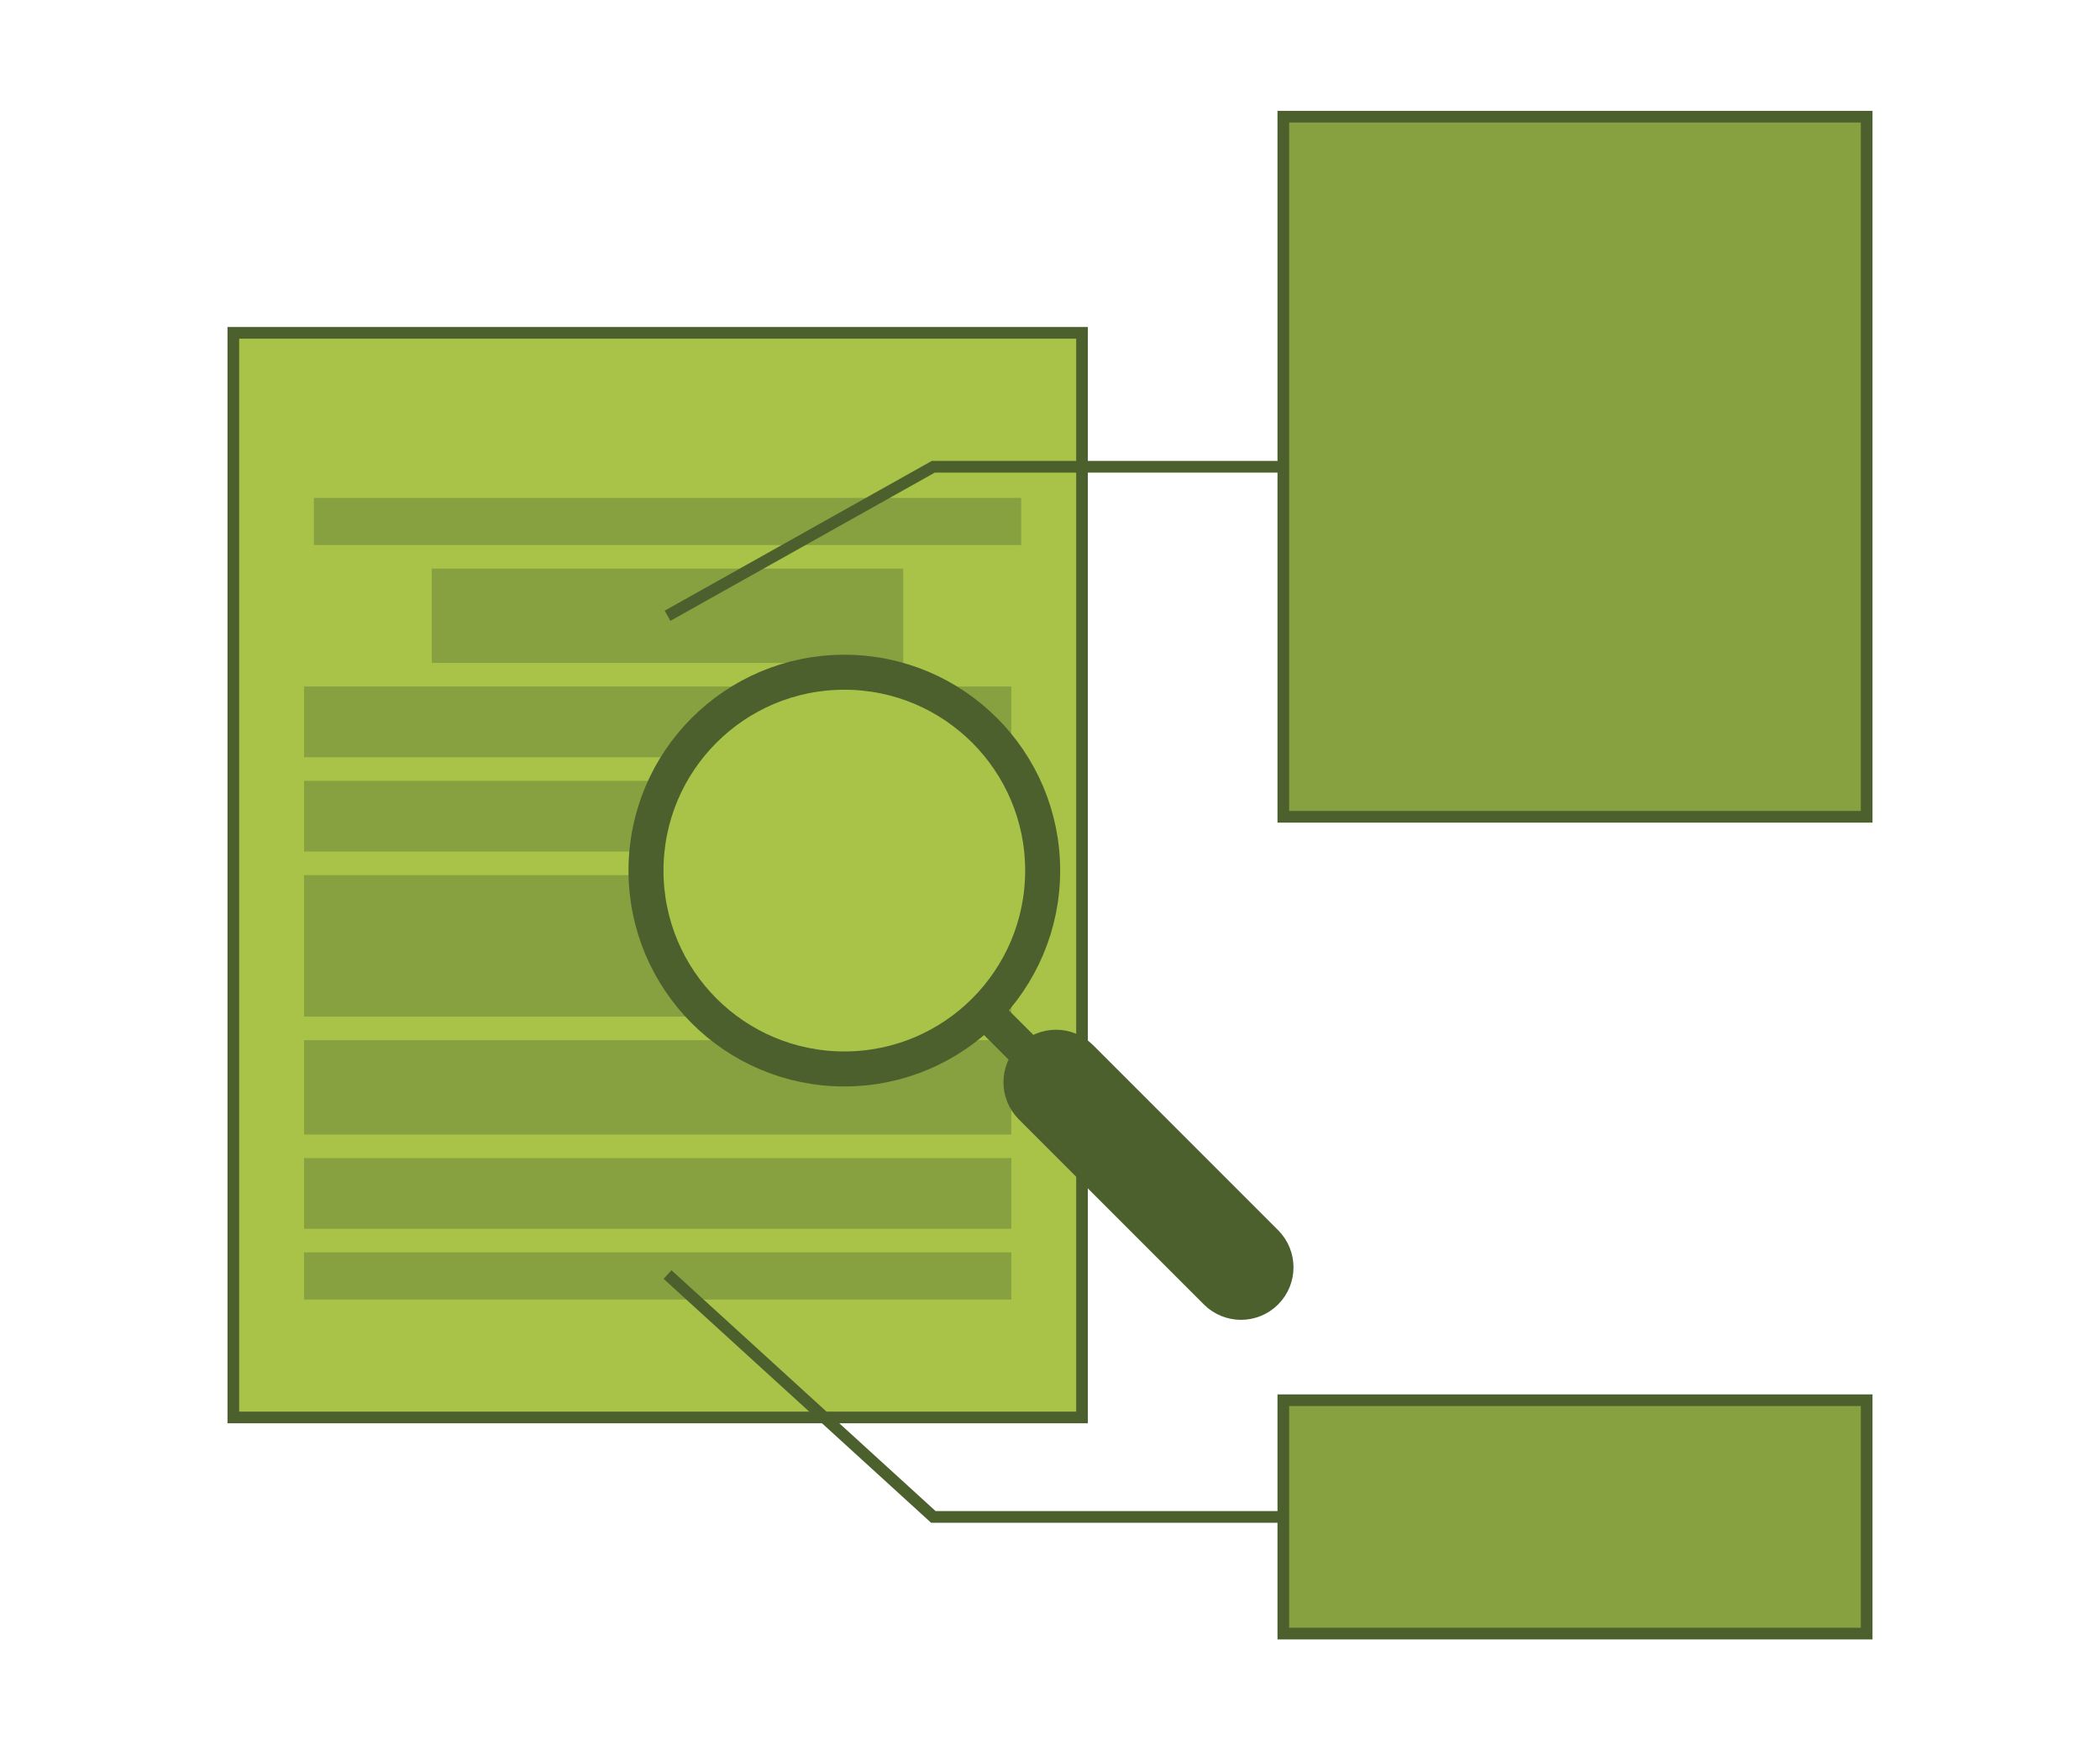 <?xml version="1.0" encoding="UTF-8"?>
<svg id="help-improving-grade" xmlns="http://www.w3.org/2000/svg" viewBox="0 0 180 150">
  <rect x="110" y="10" width="50" height="60" fill="#87a140" stroke="#4c602e" stroke-miterlimit="10"/>
  <rect x="110" y="120" width="50" height="20" fill="#87a140" stroke="#4c602e" stroke-miterlimit="10"/>
  <rect x="20" y="28.524" width="72.745" height="92.952" fill="#a9c348" stroke="#4c602e" stroke-miterlimit="10"/>
  <rect x="26.062" y="75" width="60.621" height="12.124" fill="#87a140"/>
  <rect x="26.062" y="89.145" width="60.621" height="8.083" fill="#87a140"/>
  <rect x="26.062" y="99.248" width="60.621" height="6.062" fill="#87a140"/>
  <rect x="26.062" y="107.331" width="60.621" height="4.041" fill="#87a140"/>
  <rect x="37.01" y="48.731" width="40.414" height="8.083" fill="#87a140"/>
  <rect x="26.906" y="42.669" width="60.621" height="4.041" fill="#87a140"/>
  <rect x="26.062" y="58.834" width="60.621" height="6.062" fill="#87a140"/>
  <rect x="26.062" y="66.917" width="60.621" height="6.062" fill="#87a140"/>
  <path d="m108.492,106.488l-15.877-15.877c-1.181-1.162-3.08-1.147-4.243.034-1.149,1.167-1.149,3.04,0,4.208l15.878,15.879c1.172,1.171,3.072,1.171,4.243,0s1.171-3.072,0-4.243Zm-20.065-15.823l-4.036-4.035" fill="#4c602e" stroke="#4c602e" stroke-miterlimit="10" stroke-width="3"/>
  <circle cx="72.371" cy="74.61" r="17" fill="#a9c348" stroke="#4c602e" stroke-miterlimit="10" stroke-width="3"/>
  <polyline points="110 40 80 40 57.217 52.772" fill="none" stroke="#4c602e" stroke-miterlimit="10"/>
  <polyline points="110 130 80 130 57.217 109.228" fill="none" stroke="#4c602e" stroke-miterlimit="10"/>
</svg>